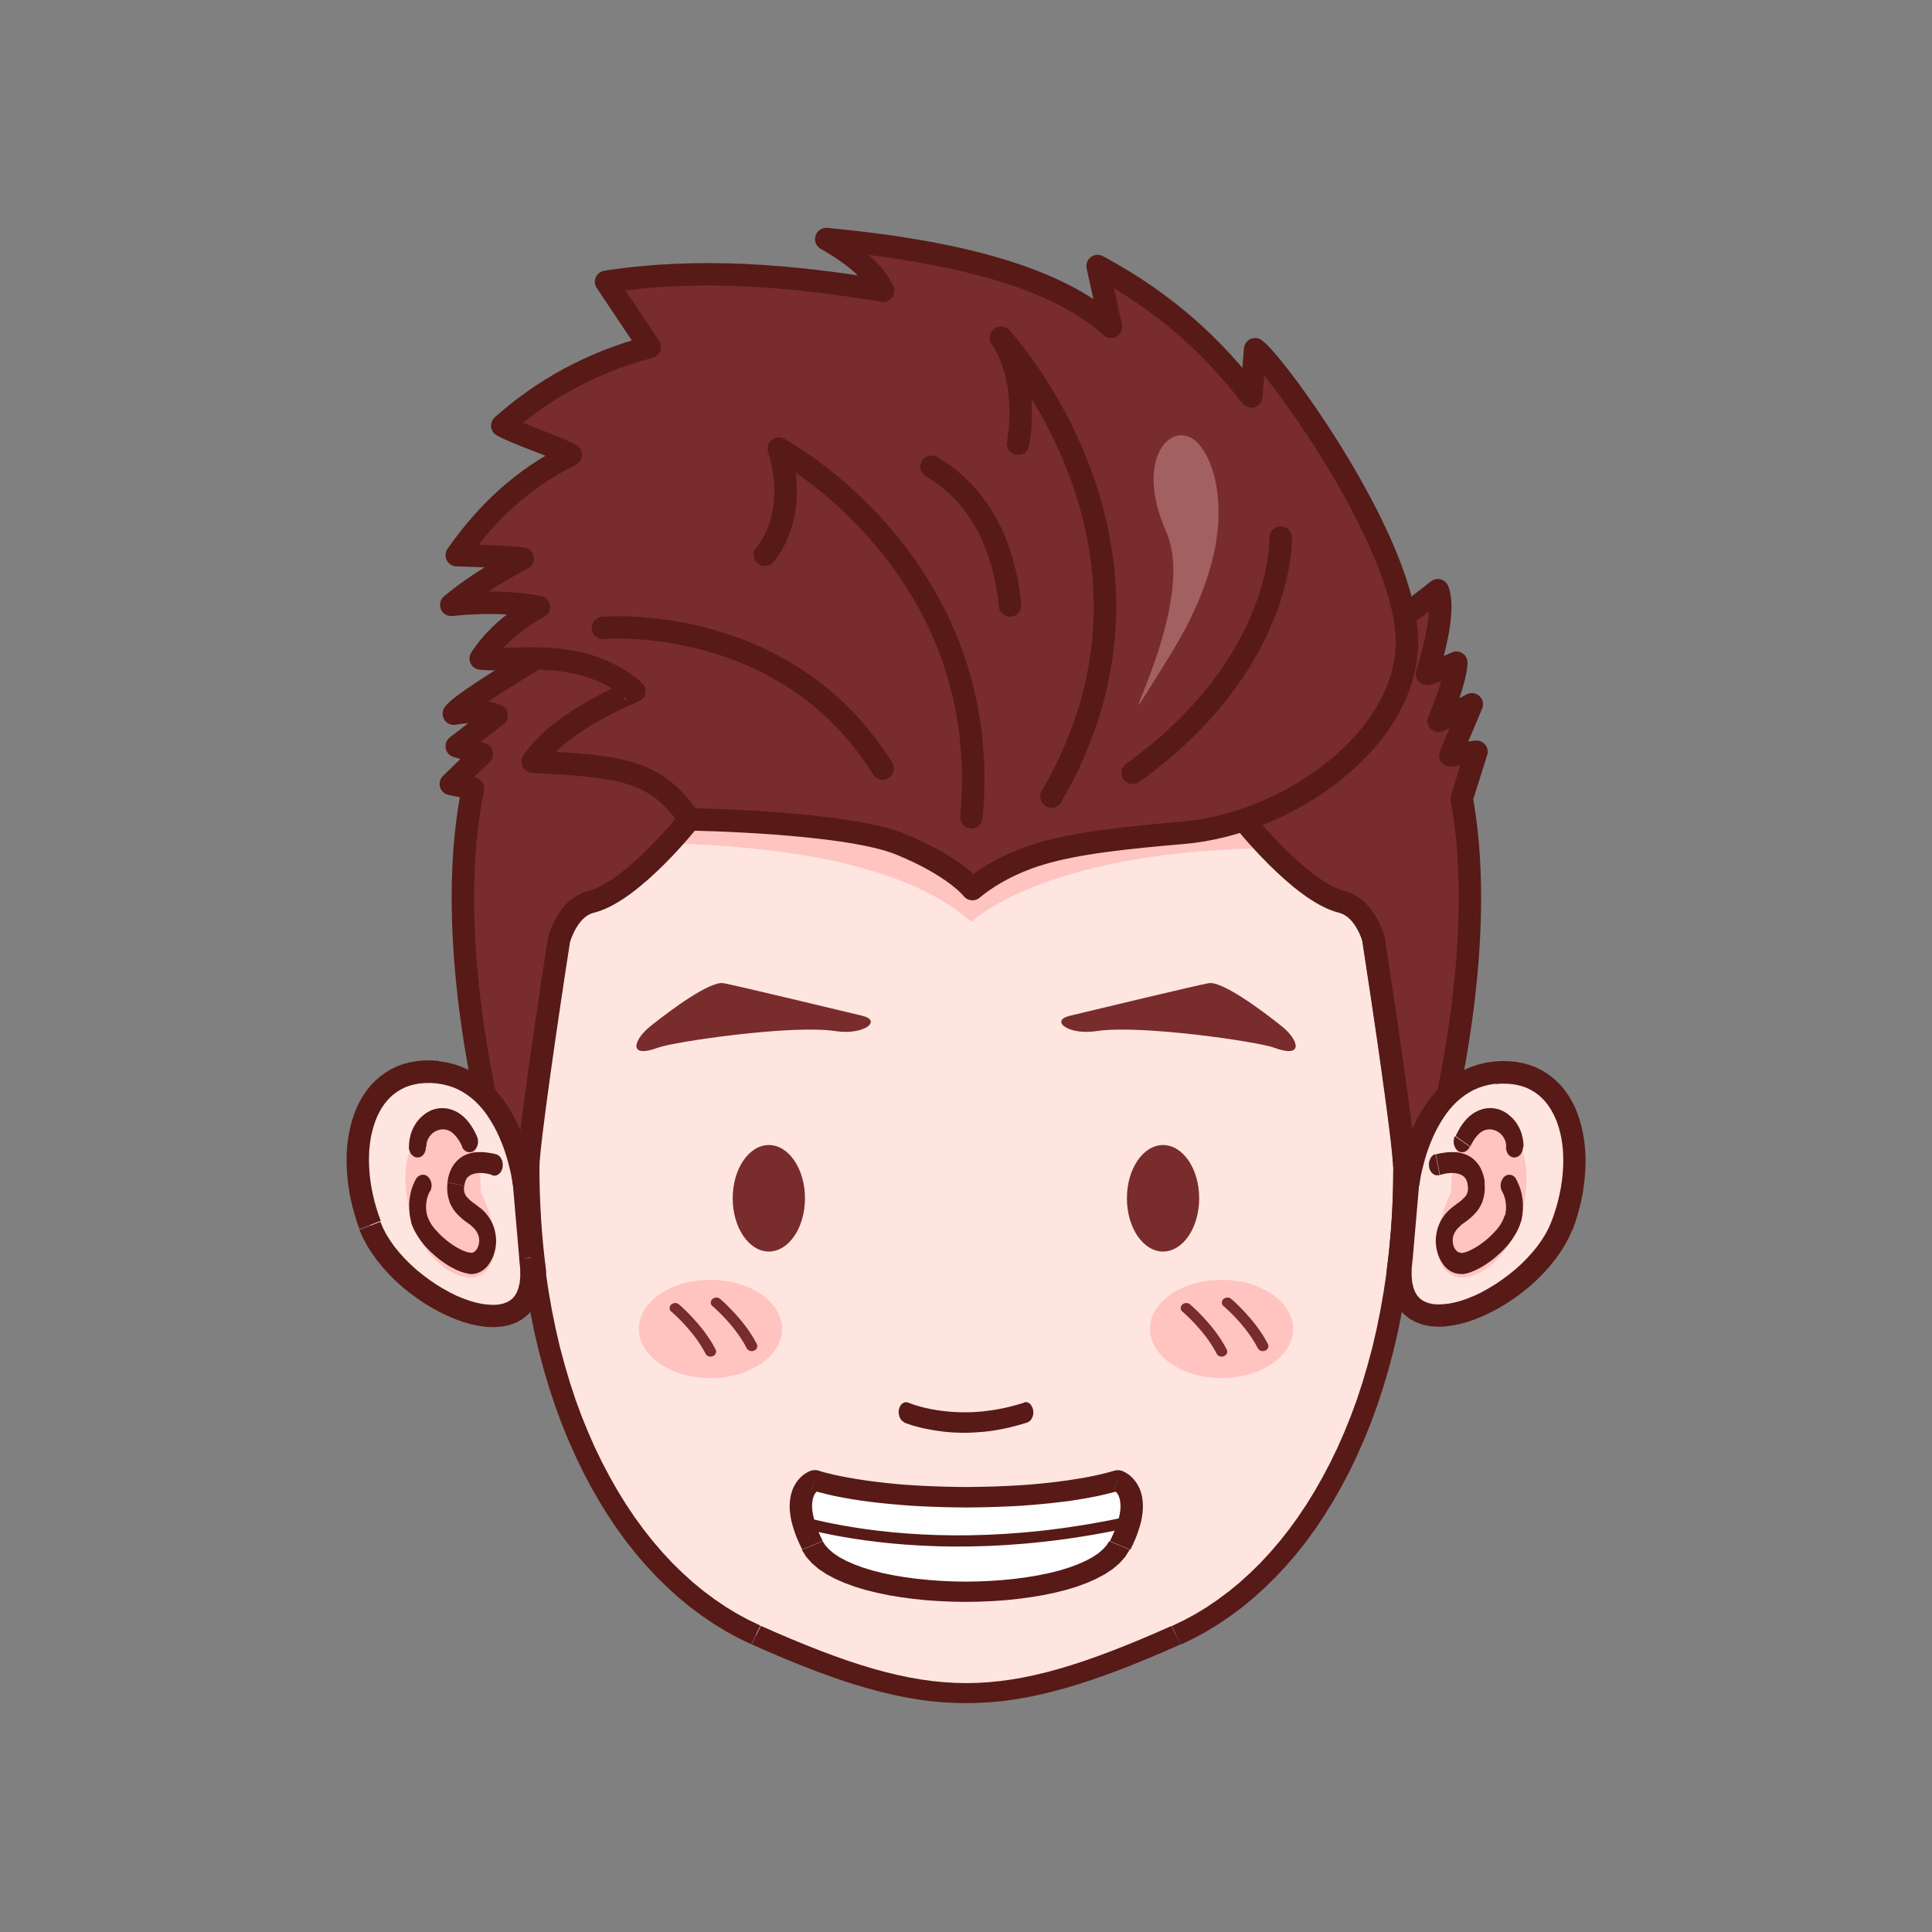 <?xml version="1.0" encoding="UTF-8"?>
<!DOCTYPE svg PUBLIC "-//W3C//DTD SVG 1.1//EN" "http://www.w3.org/Graphics/SVG/1.1/DTD/svg11.dtd">
<!-- Creator: CorelDRAW X6 -->
<svg xmlns="http://www.w3.org/2000/svg" xml:space="preserve" width="172.708mm" height="172.708mm" version="1.1" style="shape-rendering:geometricPrecision; text-rendering:geometricPrecision; image-rendering:optimizeQuality; fill-rule:evenodd; clip-rule:evenodd"
viewBox="0 0 17271 17271"
 xmlns:xlink="http://www.w3.org/1999/xlink">
 <rect x="0" y="0" width="17271" height="17271" fill="#808080" stroke="none"/>
 <defs>
  <style type="text/css">
   <![CDATA[
    .str3 {stroke:#FEFEFE;stroke-width:20}
    .str0 {stroke:#571A17;stroke-width:100}
    .str1 {stroke:#571A17;stroke-width:200.53;stroke-linecap:round;stroke-linejoin:round}
    .str2 {stroke:#571A17;stroke-width:200.54;stroke-linecap:round;stroke-linejoin:round}
    .fil5 {fill:none}
    .fil6 {fill:#FEFEFE}
    .fil2 {fill:#782C2C}
    .fil8 {fill:#A26061}
    .fil7 {fill:#FEC4C0}
    .fil0 {fill:#FEE5E0}
    .fil3 {fill:#FFC4C0}
    .fil1 {fill:#571A17;fill-rule:nonzero}
    .fil4 {fill:#782C2C;fill-rule:nonzero}
   ]]>
  </style>
     <clipPath id="id0">
      <path d="M6351 11441c354,0 640,197 640,439 0,243 -287,439 -640,439 -354,0 -640,-197 -640,-439 0,-243 287,-439 640,-439z"/>
     </clipPath>
     <clipPath id="id1">
      <path d="M10920 11441c354,0 640,197 640,439 0,243 -287,439 -640,439 -354,0 -640,-197 -640,-439 0,-243 287,-439 640,-439z"/>
     </clipPath>
    <clipPath id="id2">
     <path d="M7284 13233c659,201 2049,201 2708,0 0,0 265,95 21,582 -277,553 -2474,553 -2751,0 -243,-487 21,-582 21,-582z"/>
    </clipPath>
     <clipPath id="id3">
      <path d="M12586 10584c0,0 105,-928 774,-996 669,-69 861,689 602,1368 -258,679 -1576,1270 -1434,286l57 -658z"/>
     </clipPath>
     <clipPath id="id4">
      <path d="M4685 10584c0,0 -105,-928 -774,-996 -669,-69 -861,689 -602,1368 258,679 1576,1270 1434,286l-57 -658z"/>
     </clipPath>
 </defs>
 <g id="图层_x0020_1">
  <g id="_963625704">
   <g>
    <path class="fil0" d="M6758 14617c1543,689 2211,689 3754,0 1183,-528 2038,-2085 2037,-4183 0,-265 -323,-2367 -360,-2555 -258,-1289 -2301,-1690 -3393,-866 -51,-9 -105,-16 -161,-23 -56,7 -110,15 -161,23 -1091,-824 -3135,-423 -3393,866 -38,188 -360,2290 -360,2555 0,2098 854,3654 2037,4183z"/>
    <path id="1" class="fil1" d="M10472 14534l81 166 0 0 -143 63 -139 59 -134 55 -130 51 -127 47 -123 43 -120 39 -118 35 -115 31 -113 27 -112 23 -110 19 -109 15 -108 10 -108 6 -108 2 -108 -2 -108 -6 -108 -10 -109 -15 -110 -19 -112 -23 -113 -27 -115 -31 -118 -35 -120 -39 -123 -43 -127 -47 -130 -51 -134 -55 -138 -59 -143 -63 81 -166 141 62 136 58 132 54 127 50 123 46 119 42 116 38 113 34 110 30 108 26 105 22 104 18 102 14 101 10 100 6 100 2 100 -2 100 -6 101 -10 102 -14 104 -18 105 -22 108 -26 110 -30 113 -34 116 -38 119 -42 123 -46 127 -50 132 -54 136 -58 141 -62 0 0zm1982 -4100l192 0 0 0 -2 197 -7 194 -12 191 -17 187 -22 184 -26 180 -31 177 -35 173 -40 169 -44 165 -48 161 -52 157 -56 153 -60 148 -64 144 -67 140 -71 135 -74 130 -78 126 -81 121 -84 116 -88 111 -91 106 -94 100 -97 95 -99 90 -102 84 -105 78 -107 73 -110 67 -112 61 -114 55 -81 -166 105 -50 104 -56 102 -62 100 -68 98 -73 96 -79 93 -84 91 -89 88 -95 86 -100 83 -105 80 -110 77 -115 74 -120 71 -125 68 -129 65 -134 61 -139 58 -143 54 -147 50 -152 46 -156 43 -160 38 -164 34 -168 30 -172 26 -175 21 -179 17 -183 12 -186 7 -190 2 -193 0 0zm-359 -2538l188 -34 0 0 5 25 6 34 7 44 9 53 10 61 11 69 12 76 13 82 14 88 14 93 15 98 15 101 16 104 16 107 16 108 16 109 16 109 16 109 15 108 15 106 14 103 14 100 13 96 12 92 11 87 10 81 9 74 7 67 6 59 5 51 3 43 1 35 -192 0 -1 -26 -3 -38 -4 -48 -6 -57 -7 -66 -9 -73 -10 -80 -11 -86 -12 -91 -13 -96 -14 -100 -14 -103 -15 -106 -15 -107 -16 -109 -16 -109 -16 -109 -16 -108 -16 -106 -16 -104 -15 -101 -15 -97 -14 -93 -14 -88 -13 -82 -12 -76 -11 -69 -10 -61 -9 -52 -7 -43 -6 -33 -4 -21 0 0zm-3316 -793l34 -180 -76 18 110 -77 116 -70 120 -62 124 -55 128 -48 131 -40 133 -33 135 -26 137 -19 138 -12 138 -6 138 1 138 8 137 15 135 21 133 28 131 34 128 40 125 47 121 53 116 60 112 66 106 72 100 78 94 85 86 91 79 97 70 103 62 109 52 115 42 121 31 126 -188 34 -27 -111 -37 -105 -45 -100 -54 -95 -62 -91 -69 -86 -77 -81 -83 -76 -90 -70 -96 -65 -101 -60 -106 -54 -111 -49 -115 -43 -118 -37 -121 -32 -124 -26 -126 -20 -127 -14 -128 -7 -128 -1 -128 5 -128 11 -127 18 -125 24 -123 31 -120 37 -117 44 -113 50 -109 57 -105 63 -100 70 -76 18zm-43 -162l119 144 -4 3 -4 3 -4 2 -4 2 -4 2 -4 2 -4 2 -4 1 -5 1 -5 1 -5 1 -5 0 -5 0 -5 0 -5 0 -5 0 -5 -1 -5 -1 -4 -1 -4 -1 -4 -1 -4 -2 -4 -2 -4 -2 -4 -2 -4 -2 -4 -3 -4 -3 -4 -3 -3 -3 -3 -3 -3 -4 -3 -4 -3 -4 -2 -4 -2 -4 -2 -4 -2 -4 -2 -4 -1 -4 -1 -4 -1 -4 -1 -4 0 -4 0 -4 0 -4 0 -4 0 -4 1 -4 1 -4 1 -4 1 -4 2 -4 2 -4 2 -4 2 -4 2 -4 3 -4 3 -4 3 -4 3 -3 3 -3 4 -3 4 -3zm-90 139l-24 -182 24 0 5 1 5 1 5 1 5 1 5 1 5 1 5 1 5 1 5 1 5 1 5 1 5 1 5 1 5 1 5 1 5 1 5 1 5 1 5 1 5 1 5 1 5 1 5 1 5 1 5 1 5 1 5 1 5 1 5 1 5 1 5 1 5 1 -34 180 -5 -1 -5 -1 -5 -1 -5 -1 -5 -1 -5 -1 -5 -1 -5 -1 -5 -1 -5 -1 -5 -1 -5 -1 -5 -1 -5 -1 -5 -1 -5 -1 -5 -1 -5 -1 -5 -1 -5 -1 -5 -1 -5 -1 -5 -1 -5 -1 -5 -1 -5 -1 -5 -1 -5 -1 -5 -1 -5 -1 -5 -1 -5 -1 24 0zm0 -182l-24 182 -5 -1 -5 -1 -5 -1 -5 -1 -4 -2 -4 -2 -4 -2 -4 -2 -4 -2 -4 -3 -4 -3 -4 -3 -3 -3 -3 -3 -3 -3 -3 -3 -3 -4 -3 -4 -2 -4 -2 -4 -2 -4 -2 -4 -2 -4 -1 -4 -1 -4 -1 -4 -1 -4 0 -5 0 -5 0 -5 0 -5 1 -5 1 -5 1 -5 1 -4 1 -4 2 -4 2 -4 2 -4 2 -4 2 -4 3 -4 3 -4 3 -3 3 -3 3 -3 3 -3 4 -3 4 -3 4 -2 4 -2 4 -2 4 -2 4 -2 4 -2 4 -1 5 -1 5 -1 5 -1 5 0 5 0 5 0 5 0 5 0zm-233 186l119 -144 -76 -18 5 -1 5 -1 5 -1 5 -1 5 -1 5 -1 5 -1 5 -1 5 -1 5 -1 5 -1 5 -1 5 -1 5 -1 5 -1 5 -1 5 -1 5 -1 5 -1 5 -1 5 -1 5 -1 5 -1 5 -1 5 -1 5 -1 5 -1 5 -1 5 -1 5 -1 5 -1 5 -1 24 182 -5 1 -5 1 -5 1 -5 1 -5 1 -5 1 -5 1 -5 1 -5 1 -5 1 -5 1 -5 1 -5 1 -5 1 -5 1 -5 1 -5 1 -5 1 -5 1 -5 1 -5 1 -5 1 -5 1 -5 1 -5 1 -5 1 -5 1 -5 1 -5 1 -5 1 -5 1 -5 1 -76 -18zm43 -162l34 180 -5 1 -5 0 -5 0 -5 0 -5 0 -5 0 -5 -1 -5 -1 -5 -1 -4 -1 -4 -1 -4 -2 -4 -2 -4 -2 -4 -2 -4 -2 -4 -3 -4 -3 -3 -3 -3 -3 -3 -3 -3 -3 -3 -4 -3 -4 -2 -4 -2 -4 -2 -4 -2 -4 -2 -4 -1 -4 -1 -5 -1 -5 -1 -5 0 -5 0 -5 0 -5 0 -5 0 -4 1 -4 1 -4 1 -4 1 -4 2 -4 2 -4 2 -4 2 -4 2 -4 3 -4 3 -4 3 -3 3 -3 3 -3 3 -3 4 -3 4 -3 4 -3 4 -2 4 -2 4 -2 4 -2 5 -2 5 -1 5 -1 5 -1zm-3282 973l-188 -34 0 0 31 -126 42 -121 52 -115 62 -109 70 -103 79 -97 86 -91 94 -85 100 -78 106 -72 112 -66 116 -60 121 -53 125 -47 128 -40 131 -34 133 -28 135 -21 137 -15 138 -8 138 -1 138 6 138 12 137 19 135 26 133 33 131 40 128 48 124 55 120 62 116 70 110 77 -119 144 -100 -70 -105 -63 -109 -57 -113 -50 -117 -44 -120 -37 -123 -31 -125 -24 -127 -18 -128 -11 -128 -5 -128 1 -128 7 -127 14 -126 20 -124 26 -121 32 -118 37 -115 43 -111 49 -106 54 -101 60 -96 65 -90 70 -83 76 -77 81 -69 86 -62 91 -54 95 -45 100 -37 105 -27 111 0 0zm-359 2538l-192 0 0 0 1 -35 3 -43 5 -51 6 -59 7 -67 9 -74 10 -81 11 -87 12 -92 13 -96 14 -100 14 -103 15 -106 15 -108 16 -109 16 -109 16 -109 16 -108 16 -107 16 -104 15 -101 15 -98 14 -93 14 -88 13 -82 12 -76 11 -69 10 -61 9 -53 7 -44 6 -34 5 -25 188 34 -4 21 -6 33 -7 43 -9 52 -10 61 -11 69 -12 76 -13 82 -14 88 -14 93 -15 97 -15 101 -16 104 -16 106 -16 108 -16 109 -16 109 -16 109 -15 107 -15 106 -14 103 -14 100 -13 96 -12 91 -11 86 -10 80 -9 73 -7 66 -6 57 -4 48 -3 38 -1 26 0 0zm1982 4100l-81 166 0 0 -114 -55 -112 -61 -110 -67 -107 -73 -105 -78 -102 -84 -99 -90 -97 -95 -94 -100 -91 -106 -88 -111 -84 -116 -81 -121 -78 -126 -74 -130 -71 -135 -67 -140 -64 -144 -60 -148 -56 -153 -52 -157 -48 -161 -44 -165 -40 -169 -35 -173 -31 -177 -26 -180 -22 -184 -17 -187 -12 -191 -7 -194 -2 -197 192 0 2 193 7 190 12 186 17 183 21 179 26 175 30 172 34 168 38 164 43 160 46 156 50 152 54 147 58 143 61 139 65 134 68 129 71 125 74 120 77 115 80 110 83 105 86 100 88 95 91 89 93 84 96 79 98 73 100 68 102 62 104 56 105 50 0 0z"/>
   </g>
   <path class="fil2" d="M6873 10236c178,0 323,213 323,476 0,263 -145,476 -323,476 -178,0 -323,-213 -323,-476 0,-263 145,-476 323,-476zm3524 0c178,0 323,213 323,476 0,263 -145,476 -323,476 -178,0 -323,-213 -323,-476 0,-263 145,-476 323,-476z"/>
   <g id="_544460336">
    <path class="fil3" d="M6351 11441c354,0 640,197 640,439 0,243 -287,439 -640,439 -354,0 -640,-197 -640,-439 0,-243 287,-439 640,-439z"/>
    <g style="clip-path:url(#id0)">
     <g>
      <path id="1" class="fil4" d="M6002 11727c-20,-17 -22,-46 -3,-64 19,-18 50,-20 70,-3 1,1 214,180 328,403 12,23 1,50 -24,60 -25,11 -55,1 -66,-22 -106,-208 -304,-374 -304,-375zm368 -49c-20,-17 -22,-46 -3,-64 19,-18 50,-20 70,-3 1,1 214,180 328,403 12,23 1,50 -24,60 -25,11 -55,1 -66,-22 -106,-208 -304,-374 -304,-375z"/>
     </g>
    </g>
    <path class="fil5" d="M6351 11441c354,0 640,197 640,439 0,243 -287,439 -640,439 -354,0 -640,-197 -640,-439 0,-243 287,-439 640,-439z"/>
    <path class="fil3" d="M10920 11441c354,0 640,197 640,439 0,243 -287,439 -640,439 -354,0 -640,-197 -640,-439 0,-243 287,-439 640,-439z"/>
    <g style="clip-path:url(#id1)">
     <g>
      <path id="1" class="fil4" d="M10571 11727c-20,-17 -22,-46 -3,-64 19,-18 50,-20 70,-3 1,1 214,180 328,403 12,23 1,50 -24,60 -25,11 -55,1 -66,-22 -106,-208 -304,-374 -304,-375zm368 -49c-20,-17 -22,-46 -3,-64 19,-18 50,-20 70,-3 1,1 214,180 328,403 12,23 1,50 -24,60 -25,11 -55,1 -66,-22 -106,-208 -304,-374 -304,-375z"/>
     </g>
    </g>
    <path class="fil5" d="M10920 11441c354,0 640,197 640,439 0,243 -287,439 -640,439 -354,0 -640,-197 -640,-439 0,-243 287,-439 640,-439z"/>
   </g>
   <g>
    <path class="fil1" d="M8124 12539l-43 174 -3 -2 -3 -2 -3 -2 -3 -2 -3 -2 -3 -3 -3 -3 -3 -3 -2 -3 -2 -3 -2 -3 -2 -3 -2 -4 -2 -4 -2 -4 -2 -4 -1 -4 -1 -4 -1 -4 -1 -4 -1 -4 -1 -4 -1 -4 0 -4 0 -4 0 -4 0 -5 0 -5 0 -5 1 -5 1 -5 1 -5 1 -4 1 -4 1 -4 2 -4 2 -4 2 -4 2 -4 2 -3 2 -3 2 -3 2 -3 3 -3 3 -3 3 -2 3 -2 3 -2 3 -2 3 -2 3 -1 3 -1 3 -1 3 -1 3 -1 3 0 3 0 3 0 3 0 3 0 3 1 3 1 3 1 3 1zm1032 -2l32 178 -59 18 -58 16 -57 14 -56 12 -55 10 -53 8 -52 6 -51 4 -49 3 -48 2 -46 0 -45 -1 -43 -2 -41 -3 -40 -4 -38 -5 -36 -5 -34 -6 -32 -6 -30 -6 -28 -6 -26 -7 -24 -6 -22 -6 -19 -6 -17 -6 -15 -5 -12 -4 -10 -4 -7 -3 -4 -2 -2 -1 43 -174 0 0 3 1 6 2 8 3 11 4 13 5 15 5 17 5 20 6 22 6 24 6 26 6 28 6 30 6 32 5 34 5 35 4 37 4 39 3 40 2 42 1 43 0 45 -1 46 -3 48 -4 49 -6 50 -7 52 -9 53 -11 54 -13 55 -15 56 -17zm32 178l-32 -178 3 -1 3 -1 3 -1 3 0 3 0 3 0 3 0 3 1 3 1 3 1 3 1 3 1 3 2 3 2 3 2 3 2 3 2 3 3 3 3 2 3 2 3 2 3 2 3 2 4 2 4 2 4 2 4 2 4 1 4 1 4 1 4 1 5 1 5 1 5 0 5 0 5 0 5 0 5 0 4 0 4 -1 4 -1 4 -1 4 -1 4 -1 4 -1 4 -2 4 -2 4 -2 4 -2 4 -2 3 -2 3 -2 3 -2 3 -3 3 -3 3 -3 3 -3 2 -3 2 -3 2 -3 2 -3 2 -3 1 -3 1z"/>
   </g>
   <path class="fil6" d="M7284 13233c659,201 2049,201 2708,0 0,0 265,95 21,582 -277,553 -2474,553 -2751,0 -243,-487 21,-582 21,-582z"/>
   <g style="clip-path:url(#id2)">
    <g>
     <path id="1" class="fil5 str0" d="M6882 13518c0,0 1410,579 3572,0"/>
    </g>
   </g>
   <g>
    <path class="fil1" d="M10029 13148l-74 170 69 2 -67 19 -71 18 -74 17 -78 15 -81 14 -83 13 -86 11 -88 10 -90 9 -92 8 -94 7 -95 5 -96 4 -97 3 -97 2 -97 1 -97 -1 -97 -2 -97 -3 -96 -4 -95 -5 -94 -7 -92 -8 -90 -9 -88 -10 -86 -11 -83 -13 -81 -14 -78 -15 -74 -17 -71 -18 -67 -19 64 -173 60 17 65 16 69 15 73 14 76 13 79 12 82 11 85 10 87 9 89 8 90 6 92 5 93 4 94 3 94 2 95 1 95 -1 94 -2 94 -3 93 -4 92 -5 90 -6 89 -8 87 -9 85 -10 82 -11 79 -12 76 -13 73 -14 69 -15 65 -16 60 -17 69 2zm-5 172l-64 -173 5 -1 5 -1 5 -1 5 -1 5 0 5 0 5 0 5 0 5 0 5 1 5 1 5 1 5 1 5 1 4 2 4 2 4 2 4 2 4 2 4 3 4 3 4 3 3 3 3 3 3 3 3 4 3 4 3 4 2 4 2 4 2 4 2 4 2 5 1 5 1 5 1 5 0 5 0 5 0 4 0 4 0 4 -1 4 -1 4 -1 4 -1 4 -2 4 -2 4 -2 4 -2 4 -2 4 -3 4 -3 4 -3 3 -3 3 -3 3 -4 3 -4 3 -4 3 -4 3 -4 2 -4 2 -5 2 -5 2 -5 2zm81 533l-183 -76 0 0 20 -42 17 -39 15 -37 12 -35 10 -32 8 -30 6 -28 4 -26 2 -23 1 -21 -1 -19 -2 -17 -2 -16 -3 -14 -4 -12 -4 -11 -4 -10 -5 -8 -5 -7 -5 -6 -5 -6 -5 -5 -4 -4 -4 -3 -4 -3 -3 -2 -3 -2 -2 -1 -1 0 0 0 1 0 3 1 74 -170 5 2 5 2 7 3 8 4 9 5 10 6 11 7 12 9 12 10 12 11 12 13 12 14 12 16 11 18 11 19 10 21 8 22 7 24 6 25 4 27 3 28 1 30 -1 31 -3 33 -5 34 -7 36 -10 38 -12 39 -14 41 -17 43 -20 45 -23 47 0 0zm-2934 0l183 -76 0 0 23 36 32 36 42 36 52 35 62 33 70 31 78 29 85 26 91 23 97 20 101 17 105 14 108 11 110 8 112 5 113 2 113 -2 112 -5 110 -8 108 -11 105 -14 101 -17 97 -20 91 -23 85 -26 78 -29 70 -31 62 -33 52 -35 42 -36 32 -36 23 -36 183 76 -40 64 -52 58 -61 52 -70 46 -77 41 -84 37 -90 33 -96 29 -101 25 -105 22 -109 18 -112 15 -115 12 -117 8 -118 5 -119 2 -119 -2 -118 -5 -117 -8 -115 -12 -112 -15 -109 -18 -105 -22 -101 -25 -96 -29 -90 -33 -84 -37 -77 -41 -70 -46 -61 -52 -52 -58 -40 -64 0 0zm145 -707l-64 173 69 -2 3 -1 1 0 0 0 -1 0 -2 1 -3 2 -3 2 -4 3 -4 3 -4 4 -5 5 -5 6 -5 6 -5 7 -5 8 -4 10 -4 11 -4 12 -3 14 -2 16 -2 17 -1 19 1 21 2 23 4 26 6 28 8 30 10 32 12 35 15 37 17 39 20 42 -183 76 -23 -47 -20 -45 -17 -43 -14 -41 -12 -39 -10 -38 -7 -36 -5 -34 -3 -33 -1 -31 1 -30 3 -28 4 -27 6 -25 7 -24 8 -22 10 -21 11 -19 11 -18 12 -16 12 -14 12 -13 12 -11 12 -10 12 -9 11 -7 10 -6 9 -5 8 -4 7 -3 5 -2 5 -2 69 -2zm5 172l-74 -170 5 -2 5 -1 5 -1 5 -1 5 -1 5 0 5 0 5 0 5 0 5 0 5 1 5 1 5 1 5 1 5 1 4 2 4 2 4 2 4 2 4 2 4 3 4 3 4 3 4 3 3 3 3 3 3 4 3 4 3 4 2 4 2 4 2 4 2 4 2 4 1 4 1 4 1 4 0 4 0 4 0 4 0 4 0 4 -1 4 -1 4 -1 4 -1 4 -2 4 -2 4 -2 4 -2 4 -2 4 -3 4 -3 4 -3 3 -3 3 -3 3 -4 3 -4 3 -4 3 -4 3 -4 2 -4 2 -5 2 -5 2z"/>
   </g>
   <path class="fil2" d="M7711 9081c-230,-55 -1140,-274 -1244,-292 -119,-20 -464,234 -652,384 -154,123 -204,294 69,192 139,-52 1192,-207 1582,-148 260,40 421,-94 244,-136zm1850 0c230,-55 1140,-274 1244,-292 119,-20 464,234 652,384 154,123 204,294 -69,192 -139,-52 -1192,-207 -1582,-148 -260,40 -421,-94 -244,-136z"/>
   <path class="fil7" d="M5456 7531c1045,0 2501,71 3228,710 0,0 623,-611 2546,-657 1924,-46 -698,-610 -698,-610l-4554 -12 -523 569z"/>
   <path class="fil2 str1" d="M8635 4876l3 0 3 0c1508,0 2843,75 3659,793 253,-147 553,-393 553,-393 65,164 -26,521 -96,748 118,-33 262,-100 262,-100 -7,172 -158,520 -158,520 166,-76 296,-148 296,-148l-192 456 234 -32 -132 418 0 0c48,264 73,559 73,887 0,1007 -235,2204 -644,3344 39,-298 60,-610 60,-936 0,-192 -169,-1343 -276,-2037 -52,-156 -140,-297 -287,-334 -370,-93 -881,-739 -881,-739l-396 -306 62 -372c-672,-147 -1439,-38 -1975,367 -51,-9 -105,-16 -161,-23l-3 0 -3 0c-56,7 -110,15 -161,23 -537,-405 -1304,-514 -1975,-367l62 372 -396 306c0,0 -510,647 -881,739 -147,37 -235,177 -287,334 -108,694 -276,1845 -276,2037 0,326 21,638 60,936 -409,-1140 -644,-2337 -644,-3344 0,-366 31,-690 90,-976l0 0 -198 -41 277 -268 -224 -69 356 -275c-134,-64 -382,-16 -382,-16 47,-71 397,-291 677,-459 776,-955 2234,-1046 3903,-1046z"/>
   <path class="fil2 str2" d="M6165 7325c0,0 1391,20 1883,221 492,201 645,402 645,402 94,-80 303,-225 614,-317 332,-99 779,-144 1268,-186 950,-80 2019,-844 2002,-1729 -17,-885 -1185,-2475 -1357,-2594l-34 422c-326,-418 -730,-819 -1374,-1166 40,181 79,362 119,543 -485,-443 -1390,-676 -2545,-784 242,138 425,289 509,462 -826,-138 -1651,-207 -2477,-80 130,194 260,389 390,583 -533,141 -961,386 -1318,703 178,94 435,167 613,261 -436,212 -760,526 -1020,897 222,6 415,13 589,30 -207,109 -443,251 -638,414 0,0 421,-52 783,19 -216,120 -395,270 -520,461 318,36 886,-120 1375,290 2,2 -644,244 -911,632 789,42 1101,72 1403,514z"/>
   <path class="fil5 str1" d="M6964 4012c0,0 1931,1032 1720,3294"/>
   <path class="fil5 str1" d="M8949 3020c0,0 1746,1879 450,4101"/>
   <path class="fil5 str1" d="M11449 4806c0,0 38,1122 -1323,2103"/>
   <path class="fil5 str1" d="M5390 5613c0,0 1627,-146 2500,1257"/>
   <path class="fil5 str1" d="M6837 4959c0,0 313,-325 127,-947"/>
   <path class="fil5 str1" d="M9101 3966c0,0 112,-549 -152,-946"/>
   <path class="fil5 str1" d="M8327 4172c330,190 639,574 702,1241"/>
   <g>
    <path class="fil0" d="M12586 10584c0,0 105,-928 774,-996 669,-69 861,689 602,1368 -258,679 -1576,1270 -1434,286l57 -658z"/>
    <g style="clip-path:url(#id3)">
     <g>
      <path id="1" class="fil3" d="M13388 10036c285,153 301,487 209,845 -93,358 -412,601 -605,525 -193,-76 -180,-432 -18,-751 -10,-333 129,-772 415,-619z"/>
      <g>
       <path class="fil1" d="M12833 10320l37 184 -4 1 -4 1 -4 1 -4 0 -4 0 -4 0 -4 0 -4 -1 -4 -1 -4 -1 -4 -1 -3 -1 -3 -2 -3 -2 -3 -2 -3 -2 -3 -2 -3 -3 -3 -3 -3 -3 -3 -3 -3 -3 -2 -3 -2 -4 -2 -4 -2 -4 -2 -4 -2 -4 -2 -4 -1 -4 -1 -5 -1 -5 -1 -5 -1 -5 0 -5 0 -5 0 -5 0 -5 0 -5 0 -5 1 -5 1 -5 1 -4 1 -4 1 -4 1 -4 2 -4 2 -4 2 -4 2 -4 2 -4 2 -4 2 -3 3 -3 3 -3 3 -3 3 -3 3 -3 3 -2 3 -2 3 -2 4 -2 4 -2 4 -1zm438 249l-149 31 0 0 -3 -16 -3 -14 -4 -12 -4 -10 -5 -9 -5 -8 -6 -7 -7 -6 -7 -6 -8 -5 -9 -5 -10 -4 -11 -4 -11 -3 -12 -2 -12 -2 -12 -1 -12 0 -12 0 -12 1 -12 1 -11 1 -11 2 -10 2 -9 2 -8 2 -7 2 -6 2 -5 1 -3 1 -2 1 0 0 -37 -184 2 -1 3 -1 5 -1 7 -2 8 -2 10 -2 11 -2 12 -2 13 -2 14 -2 15 -2 16 -1 16 -1 17 0 18 1 18 1 19 2 19 4 19 5 19 6 19 8 19 10 19 12 19 15 18 17 17 20 16 22 14 25 12 27 10 30 8 32 5 33 0 0zm-214 388l-80 -160 0 0 9 -7 9 -7 9 -7 9 -7 9 -7 9 -6 8 -6 8 -6 8 -6 7 -6 7 -6 6 -6 6 -6 6 -6 5 -5 5 -5 4 -5 4 -5 3 -5 3 -5 2 -5 2 -5 2 -5 2 -5 1 -5 1 -5 1 -6 1 -7 0 -8 0 -9 -1 -9 -1 -11 149 -31 2 21 1 20 0 20 -1 20 -2 19 -3 19 -4 18 -5 18 -5 17 -6 16 -7 15 -8 14 -8 14 -8 13 -9 12 -9 11 -9 10 -9 10 -9 9 -9 9 -9 8 -9 8 -9 8 -9 7 -9 7 -9 7 -9 7 -9 6 -9 6 -8 6 -8 6 -8 6 0 0zm6 242l12 189 0 0 -21 1 -20 -2 -20 -4 -19 -6 -18 -8 -17 -10 -17 -12 -16 -14 -14 -15 -13 -17 -12 -18 -11 -19 -10 -20 -9 -21 -7 -22 -6 -23 -5 -24 -3 -24 -2 -25 0 -25 2 -26 4 -26 5 -26 7 -26 9 -25 11 -25 13 -24 15 -23 16 -22 18 -21 20 -20 22 -19 80 160 -13 11 -11 11 -10 11 -8 11 -7 11 -6 11 -5 11 -4 10 -3 10 -2 10 -1 10 -1 10 0 10 1 10 1 9 2 9 2 9 3 9 3 8 4 8 4 7 5 7 5 6 5 5 5 5 5 4 5 3 5 2 5 2 5 1 5 0 6 0 0 0zm389 -334l143 58 0 0 -7 24 -9 23 -10 22 -11 22 -12 21 -13 21 -13 20 -14 20 -15 19 -15 19 -16 18 -17 18 -17 17 -18 17 -18 16 -18 16 -18 15 -19 15 -19 14 -19 13 -19 13 -19 12 -19 11 -19 10 -19 10 -19 9 -19 8 -19 7 -18 6 -18 5 -18 4 -18 3 -12 -189 10 -1 11 -2 12 -3 13 -4 13 -5 14 -6 15 -7 15 -8 15 -8 16 -9 16 -10 16 -11 16 -11 16 -12 16 -12 15 -13 15 -13 15 -13 14 -14 14 -14 13 -14 13 -14 12 -14 11 -14 10 -14 9 -14 8 -14 7 -13 6 -13 5 -12 4 -11 3 -10 0 0zm-23 -213l123 -112 6 10 5 10 5 11 5 11 5 11 4 11 4 11 4 11 4 12 3 12 3 12 3 12 2 12 2 12 2 12 2 12 1 12 1 12 1 13 0 12 0 13 0 13 0 13 -1 13 -1 13 -1 13 -2 13 -2 13 -2 13 -3 13 -3 13 -3 12 -143 -58 2 -7 2 -7 1 -7 1 -7 1 -7 1 -7 1 -7 1 -7 0 -7 0 -7 0 -7 0 -7 0 -7 0 -7 -1 -7 -1 -7 -1 -7 -1 -7 -1 -7 -1 -7 -1 -7 -2 -7 -2 -6 -2 -6 -2 -6 -2 -6 -2 -6 -2 -6 -3 -6 -3 -6 -3 -6 -3 -6zm123 -112l-123 112 -2 -4 -2 -4 -2 -4 -2 -4 -1 -4 -1 -4 -1 -4 -1 -4 -1 -5 -1 -5 0 -5 0 -5 0 -5 0 -5 0 -5 1 -5 1 -4 1 -4 1 -4 1 -4 1 -4 2 -4 2 -4 2 -4 2 -4 2 -4 2 -4 2 -4 3 -3 3 -3 3 -3 3 -3 3 -3 3 -3 3 -2 3 -2 3 -2 4 -2 4 -1 4 -1 4 -1 4 -1 4 0 4 0 4 0 4 0 4 0 4 1 4 1 4 1 3 1 3 1 3 2 3 2 3 2 3 2 3 2 3 3 3 3 3 3 3 3 3 3 2 4 2 4z"/>
      </g>
      <g>
       <path class="fil1" d="M13008 10158l131 93 -2 4 -2 4 -2 4 -2 4 -3 3 -3 3 -3 3 -3 3 -3 3 -3 3 -3 2 -3 2 -3 2 -3 2 -3 2 -3 1 -4 1 -4 1 -4 1 -4 1 -4 0 -4 0 -4 0 -4 0 -4 -1 -4 -1 -4 -1 -4 -1 -4 -2 -4 -2 -3 -2 -3 -2 -3 -2 -3 -3 -3 -3 -3 -3 -3 -3 -3 -3 -2 -3 -2 -4 -2 -4 -2 -4 -2 -4 -2 -4 -2 -4 -1 -4 -1 -4 -1 -4 -1 -4 -1 -4 -1 -5 0 -5 0 -5 0 -5 0 -5 0 -5 1 -5 1 -5 1 -5 1 -5 1 -4 1 -4 2 -4 2 -4zm607 94l-151 0 0 -12 -1 -12 -2 -12 -3 -12 -4 -11 -5 -11 -6 -11 -7 -11 -8 -10 -9 -10 -10 -9 -10 -8 -11 -7 -12 -6 -12 -5 -12 -4 -13 -3 -13 -2 -13 0 -13 1 -13 2 -13 4 -13 5 -13 7 -13 9 -13 11 -13 13 -13 15 -13 17 -13 20 -13 23 -13 26 -131 -93 18 -37 19 -34 20 -31 21 -28 22 -25 23 -22 24 -19 25 -16 25 -13 25 -10 26 -8 26 -5 25 -2 25 0 25 3 24 5 24 7 23 10 22 12 21 14 20 16 19 17 18 19 17 21 15 23 14 24 12 26 10 27 8 29 6 30 4 31 1 32zm-151 0l151 0 0 5 0 5 -1 5 -1 5 -1 5 -1 5 -1 4 -1 4 -2 4 -2 4 -2 4 -2 4 -2 4 -2 4 -2 3 -3 3 -3 3 -3 3 -3 3 -3 3 -3 2 -3 2 -3 2 -3 2 -3 2 -4 1 -4 1 -4 1 -4 1 -4 1 -4 0 -4 0 -4 0 -4 0 -4 -1 -4 -1 -4 -1 -4 -1 -3 -1 -3 -2 -3 -2 -3 -2 -3 -2 -3 -2 -3 -3 -3 -3 -3 -3 -3 -3 -2 -3 -2 -3 -2 -4 -2 -4 -2 -4 -2 -4 -2 -4 -1 -4 -1 -4 -1 -4 -1 -5 -1 -5 -1 -5 0 -5 0 -5 0 -5z"/>
      </g>
     </g>
    </g>
    <g>
     <path class="fil1" d="M13350 9487l20 201 0 0 -53 8 -49 12 -47 15 -44 19 -41 22 -39 25 -37 28 -35 30 -33 33 -31 35 -29 37 -27 39 -25 40 -24 41 -22 42 -20 42 -18 42 -17 42 -15 41 -13 40 -12 39 -10 37 -9 35 -8 32 -7 30 -5 27 -4 23 -3 20 -2 16 -2 11 -1 7 0 1 -199 -23 1 -4 1 -9 2 -14 3 -18 4 -23 5 -26 6 -30 7 -33 9 -36 10 -39 12 -41 13 -43 15 -45 17 -46 19 -47 21 -48 23 -48 25 -49 28 -48 31 -48 33 -47 36 -46 39 -44 42 -42 46 -40 49 -37 52 -33 56 -30 59 -25 63 -21 66 -16 69 -10 0 0zm706 1505l-187 -72 0 0 22 -60 19 -60 17 -61 14 -60 12 -60 9 -60 7 -59 4 -58 2 -57 -1 -56 -3 -55 -6 -53 -8 -51 -11 -49 -13 -47 -15 -45 -18 -43 -20 -40 -22 -38 -24 -35 -26 -32 -28 -29 -30 -26 -32 -23 -34 -20 -36 -18 -39 -14 -42 -11 -44 -8 -48 -4 -51 -1 -54 4 -20 -201 69 -5 66 1 64 6 62 11 59 16 56 21 53 26 50 30 46 34 43 38 40 41 36 45 33 48 29 50 26 53 22 55 19 57 16 59 13 60 10 62 7 63 4 64 1 65 -2 66 -5 67 -7 67 -10 68 -13 68 -16 68 -19 68 -21 68 -24 68 0 0zm-1627 241l200 17 -1 6 -8 79 -1 69 5 58 11 48 15 39 18 31 21 24 24 19 28 15 33 12 38 8 43 3 48 -2 52 -6 55 -11 57 -16 59 -21 61 -25 61 -30 61 -34 61 -37 60 -41 59 -44 57 -46 54 -49 51 -51 48 -53 44 -54 39 -55 35 -56 29 -56 24 -56 187 72 -31 71 -37 69 -42 67 -47 65 -51 63 -55 61 -58 58 -61 55 -64 52 -66 49 -68 46 -69 42 -70 38 -71 34 -71 30 -71 25 -70 20 -70 14 -69 9 -67 2 -66 -5 -64 -13 -61 -22 -58 -32 -52 -42 -44 -52 -35 -61 -26 -68 -17 -75 -8 -82 1 -89 10 -96 -1 6zm199 23l-198 -29 1 -5 1 -5 1 -5 2 -5 2 -5 2 -5 2 -4 2 -4 3 -4 3 -4 3 -4 3 -4 3 -4 3 -3 4 -3 4 -3 4 -3 4 -3 4 -2 4 -2 4 -2 5 -2 5 -2 5 -1 5 -1 5 -1 5 -1 5 0 5 0 5 0 5 0 5 1 5 1 5 1 5 1 5 2 5 2 5 2 4 2 4 2 4 3 4 3 4 3 4 3 3 3 3 4 3 4 3 4 3 4 3 4 2 4 2 4 2 4 2 5 2 5 1 5 1 5 1 5 1 5 0 5 0 5 0 5 0 5 -1 5zm58 -663l-57 658 -200 -17 57 -658 0 -3 200 20zm0 0l-200 -17 1 -5 1 -5 1 -5 1 -5 2 -5 2 -5 2 -5 2 -4 2 -4 3 -4 3 -4 3 -4 3 -4 3 -4 3 -3 4 -3 4 -3 4 -3 4 -3 4 -2 4 -2 4 -2 5 -2 5 -2 5 -1 5 -1 5 -1 5 -1 5 0 5 0 5 0 5 0 5 1 5 1 5 1 5 1 5 2 5 2 5 2 4 2 4 2 4 3 4 3 4 3 4 3 4 3 3 3 3 4 3 4 3 4 3 4 2 4 2 4 2 4 2 5 2 5 1 5 1 5 1 5 1 5 0 5 0 5 0 5 0 5z"/>
    </g>
    <path class="fil0" d="M4685 10584c0,0 -105,-928 -774,-996 -669,-69 -861,689 -602,1368 258,679 1576,1270 1434,286l-57 -658z"/>
    <g style="clip-path:url(#id4)">
     <g>
      <path id="1" class="fil3" d="M3883 10036c-285,153 -301,487 -209,845 93,358 412,601 605,525 193,-76 180,-432 18,-751 10,-333 -129,-772 -415,-619z"/>
      <g>
       <path class="fil1" d="M4438 10320l4 1 4 2 4 2 3 2 3 2 3 2 3 3 3 3 3 3 3 3 3 3 2 3 2 4 2 4 2 4 2 4 2 4 2 4 1 4 1 4 1 4 1 4 1 5 1 5 0 5 0 5 0 5 0 5 0 5 0 5 -1 5 -1 5 -1 5 -1 5 -1 4 -2 4 -2 4 -2 4 -2 4 -2 4 -2 4 -2 3 -3 3 -3 3 -3 3 -3 3 -3 3 -3 2 -3 2 -3 2 -3 2 -3 2 -3 1 -4 1 -4 1 -4 1 -4 1 -4 0 -4 0 -4 0 -4 0 -4 -1 -4 -1 -4 -1 37 -184zm-438 249l0 0 5 -33 8 -32 10 -30 12 -27 14 -25 16 -22 17 -20 18 -17 19 -15 19 -12 19 -10 19 -8 19 -6 19 -5 19 -4 19 -2 18 -1 18 -1 17 0 16 1 16 1 15 2 14 2 13 2 12 2 11 2 10 2 8 2 7 2 5 1 3 1 2 1 -37 184 0 0 -2 -1 -3 -1 -5 -1 -6 -2 -7 -2 -8 -2 -9 -2 -10 -2 -11 -2 -11 -1 -12 -1 -12 -1 -12 0 -12 0 -12 1 -12 2 -12 2 -11 3 -11 4 -10 4 -9 5 -8 5 -7 6 -7 6 -6 7 -5 8 -5 9 -4 10 -4 12 -3 14 -3 16 0 0 -149 -31zm214 388l0 0 -8 -6 -8 -6 -8 -6 -9 -6 -9 -6 -9 -7 -9 -7 -9 -7 -9 -7 -9 -8 -9 -8 -9 -8 -9 -9 -9 -9 -9 -10 -9 -10 -9 -11 -9 -12 -8 -13 -8 -14 -8 -14 -7 -15 -6 -16 -5 -17 -5 -18 -4 -18 -3 -19 -2 -19 -1 -20 0 -20 1 -20 2 -21 149 31 -1 11 -1 9 0 9 0 8 1 7 1 6 1 5 1 5 2 5 2 5 2 5 2 5 3 5 3 5 4 5 4 5 5 5 5 5 6 6 6 6 6 6 7 6 7 6 8 6 8 6 8 6 9 6 9 7 9 7 9 7 9 7 9 7 0 0 -80 160zm-6 242l0 0 6 0 5 0 5 -1 5 -2 5 -2 5 -3 5 -4 5 -5 5 -5 5 -6 5 -7 4 -7 4 -8 3 -8 3 -9 2 -9 2 -9 1 -9 1 -10 0 -10 -1 -10 -1 -10 -2 -10 -3 -10 -4 -10 -5 -11 -6 -11 -7 -11 -8 -11 -10 -11 -11 -11 -13 -11 80 -160 22 19 20 20 18 21 16 22 15 23 13 24 11 25 9 25 7 26 5 26 4 26 2 26 0 25 -2 25 -3 24 -5 24 -6 23 -7 22 -9 21 -10 20 -11 19 -12 18 -13 17 -14 15 -16 14 -17 12 -17 10 -18 8 -19 6 -20 4 -20 2 -21 -1 0 0 12 -189zm-389 -334l0 0 3 10 4 11 5 12 6 13 7 13 8 14 9 14 10 14 11 14 12 14 13 14 13 14 14 14 14 14 15 13 15 13 15 13 16 12 16 12 16 11 16 11 16 10 16 9 15 8 15 8 15 7 14 6 13 5 13 4 12 3 11 2 10 1 -12 189 -18 -3 -18 -4 -18 -5 -18 -6 -19 -7 -19 -8 -19 -9 -19 -10 -19 -10 -19 -11 -19 -12 -19 -13 -19 -13 -19 -14 -19 -15 -18 -15 -18 -16 -18 -16 -18 -17 -17 -17 -17 -18 -16 -18 -15 -19 -15 -19 -14 -20 -13 -20 -13 -21 -12 -21 -11 -22 -10 -22 -9 -23 -7 -24 0 0 143 -58zm23 -213l-3 6 -3 6 -3 6 -3 6 -2 6 -2 6 -2 6 -2 6 -2 6 -2 6 -2 7 -1 7 -1 7 -1 7 -1 7 -1 7 -1 7 -1 7 0 7 0 7 0 7 0 7 0 7 0 7 1 7 1 7 1 7 1 7 1 7 1 7 2 7 2 7 -143 58 -3 -12 -3 -13 -3 -13 -2 -13 -2 -13 -2 -13 -1 -13 -1 -13 -1 -13 0 -13 0 -13 0 -13 0 -12 1 -13 1 -12 1 -12 2 -12 2 -12 2 -12 2 -12 3 -12 3 -12 3 -12 4 -12 4 -11 4 -11 4 -11 5 -11 5 -11 5 -11 5 -10 6 -10 123 112zm-123 -112l2 -4 2 -4 3 -3 3 -3 3 -3 3 -3 3 -3 3 -2 3 -2 3 -2 3 -2 3 -2 3 -1 3 -1 4 -1 4 -1 4 -1 4 0 4 0 4 0 4 0 4 0 4 1 4 1 4 1 4 1 4 2 3 2 3 2 3 2 3 3 3 3 3 3 3 3 3 3 3 3 2 4 2 4 2 4 2 4 2 4 2 4 2 4 1 4 1 4 1 4 1 4 1 4 1 5 0 5 0 5 0 5 0 5 0 5 -1 5 -1 5 -1 4 -1 4 -1 4 -1 4 -2 4 -2 4 -2 4 -2 4 -123 -112z"/>
      </g>
      <g>
       <path class="fil1" d="M4263 10158l2 4 2 4 1 4 1 4 1 5 1 5 1 5 1 5 0 5 0 5 0 5 0 5 0 5 -1 5 -1 4 -1 4 -1 4 -1 4 -1 4 -2 4 -2 4 -2 4 -2 4 -2 4 -2 4 -2 3 -3 3 -3 3 -3 3 -3 3 -3 3 -3 2 -3 2 -3 2 -4 2 -4 2 -4 1 -4 1 -4 1 -4 1 -4 0 -4 0 -4 0 -4 0 -4 -1 -4 -1 -4 -1 -4 -1 -3 -1 -3 -2 -3 -2 -3 -2 -3 -2 -3 -2 -3 -3 -3 -3 -3 -3 -3 -3 -3 -3 -3 -3 -2 -4 -2 -4 -2 -4 -2 -4 131 -93zm-607 94l1 -32 4 -31 6 -30 8 -29 10 -27 12 -26 14 -24 15 -23 17 -21 18 -19 19 -17 20 -16 21 -14 22 -12 23 -10 24 -7 24 -5 25 -3 25 0 25 2 26 5 26 8 25 10 25 13 25 16 24 19 23 22 22 25 21 28 20 31 19 34 18 37 -131 93 -13 -26 -13 -23 -13 -20 -13 -17 -13 -15 -13 -13 -13 -11 -13 -9 -13 -7 -13 -5 -13 -4 -13 -2 -13 -1 -13 0 -13 2 -13 3 -12 4 -12 5 -12 6 -11 7 -10 8 -10 9 -9 10 -8 10 -7 11 -6 11 -5 11 -4 11 -3 12 -2 12 -1 12 0 12 -151 0zm151 0l0 5 0 5 0 5 -1 5 -1 5 -1 5 -1 4 -1 4 -1 4 -2 4 -2 4 -2 4 -2 4 -2 4 -2 3 -2 3 -3 3 -3 3 -3 3 -3 3 -3 2 -3 2 -3 2 -3 2 -3 2 -3 1 -4 1 -4 1 -4 1 -4 1 -4 0 -4 0 -4 0 -4 0 -4 -1 -4 -1 -4 -1 -4 -1 -4 -1 -3 -2 -3 -2 -3 -2 -3 -2 -3 -2 -3 -3 -3 -3 -3 -3 -3 -3 -3 -3 -2 -3 -2 -4 -2 -4 -2 -4 -2 -4 -2 -4 -2 -4 -1 -4 -1 -4 -1 -5 -1 -5 -1 -5 -1 -5 0 -5 0 -5 151 0z"/>
      </g>
     </g>
    </g>
    <g>
     <path class="fil1" d="M3921 9487l0 0 69 10 66 16 63 21 59 25 56 30 52 33 49 37 46 40 42 42 39 44 36 46 33 47 31 48 28 48 25 49 23 48 21 48 19 47 17 46 15 45 13 43 12 41 10 39 9 36 7 33 6 30 5 26 4 23 3 18 2 14 1 9 1 4 -199 23 0 -1 -1 -7 -2 -11 -2 -16 -3 -20 -4 -23 -5 -27 -7 -30 -8 -32 -9 -35 -10 -37 -12 -39 -13 -40 -15 -41 -17 -42 -18 -42 -20 -42 -22 -42 -24 -41 -25 -40 -27 -39 -29 -37 -31 -35 -33 -33 -35 -30 -37 -28 -39 -25 -41 -22 -44 -19 -47 -15 -49 -12 -53 -8 0 0 20 -201zm-706 1505l0 0 -24 -68 -21 -68 -19 -68 -16 -68 -13 -68 -10 -68 -7 -67 -5 -67 -2 -66 1 -65 4 -64 7 -63 10 -62 13 -60 16 -59 19 -57 22 -55 26 -53 29 -50 33 -48 36 -45 40 -41 43 -38 46 -34 50 -30 53 -26 56 -21 59 -16 62 -11 64 -6 66 -1 69 5 -20 201 -54 -4 -51 1 -48 4 -44 8 -42 11 -39 14 -36 18 -34 20 -32 23 -30 26 -28 29 -26 32 -24 35 -22 38 -20 40 -17 43 -15 45 -13 47 -11 49 -8 51 -6 53 -3 55 -1 56 2 57 4 58 7 59 9 60 12 60 14 60 17 61 19 60 22 60 0 0 -187 72zm1627 241l-1 -6 10 96 1 89 -8 82 -17 75 -26 68 -35 61 -44 52 -52 42 -58 32 -61 22 -64 13 -66 5 -67 -2 -69 -9 -70 -14 -70 -20 -71 -25 -71 -30 -71 -34 -70 -38 -69 -42 -68 -46 -66 -49 -64 -52 -61 -55 -58 -58 -55 -61 -51 -63 -47 -65 -42 -67 -37 -69 -31 -71 187 -72 24 56 29 56 35 56 39 55 44 54 48 53 51 51 54 49 57 46 59 44 60 41 61 37 61 34 61 30 61 25 59 21 57 16 55 11 52 6 48 2 43 -3 38 -8 33 -12 28 -15 24 -19 21 -24 18 -31 15 -39 11 -48 5 -58 -1 -69 -8 -79 -1 -6 200 -17zm-199 23l-1 -5 0 -5 0 -5 0 -5 0 -5 1 -5 1 -5 1 -5 1 -5 2 -5 2 -5 2 -4 2 -4 2 -4 3 -4 3 -4 3 -4 3 -4 3 -4 3 -3 4 -3 4 -3 4 -3 4 -3 4 -2 4 -2 5 -2 5 -2 5 -2 5 -1 5 -1 5 -1 5 -1 5 0 5 0 5 0 5 0 5 1 5 1 5 1 5 1 5 2 5 2 4 2 4 2 4 2 4 3 4 3 4 3 4 3 3 3 3 4 3 4 3 4 3 4 3 4 2 4 2 4 2 5 2 5 2 5 1 5 1 5 1 5 -198 29zm-58 -663l200 -20 0 3 57 658 -200 17 -57 -658zm0 0l0 -5 0 -5 0 -5 0 -5 1 -5 1 -5 1 -5 1 -5 2 -5 2 -5 2 -4 2 -4 2 -4 3 -4 3 -4 3 -4 3 -4 3 -3 4 -3 4 -3 4 -3 4 -3 4 -3 4 -2 4 -2 5 -2 5 -2 5 -2 5 -1 5 -1 5 -1 5 -1 5 0 5 0 5 0 5 0 5 1 5 1 5 1 5 1 5 2 5 2 4 2 4 2 4 2 4 3 4 3 4 3 4 3 3 3 3 4 3 4 3 4 3 4 3 4 2 4 2 4 2 5 2 5 2 5 1 5 1 5 1 5 1 5 -200 17z"/>
    </g>
   </g>
   <path class="fil8" d="M10761 4030c0,0 449,623 -304,1832 -753,1209 290,-382 -32,-1108 -321,-726 127,-1079 335,-724z"/>
  </g>
 </g>
</svg>
